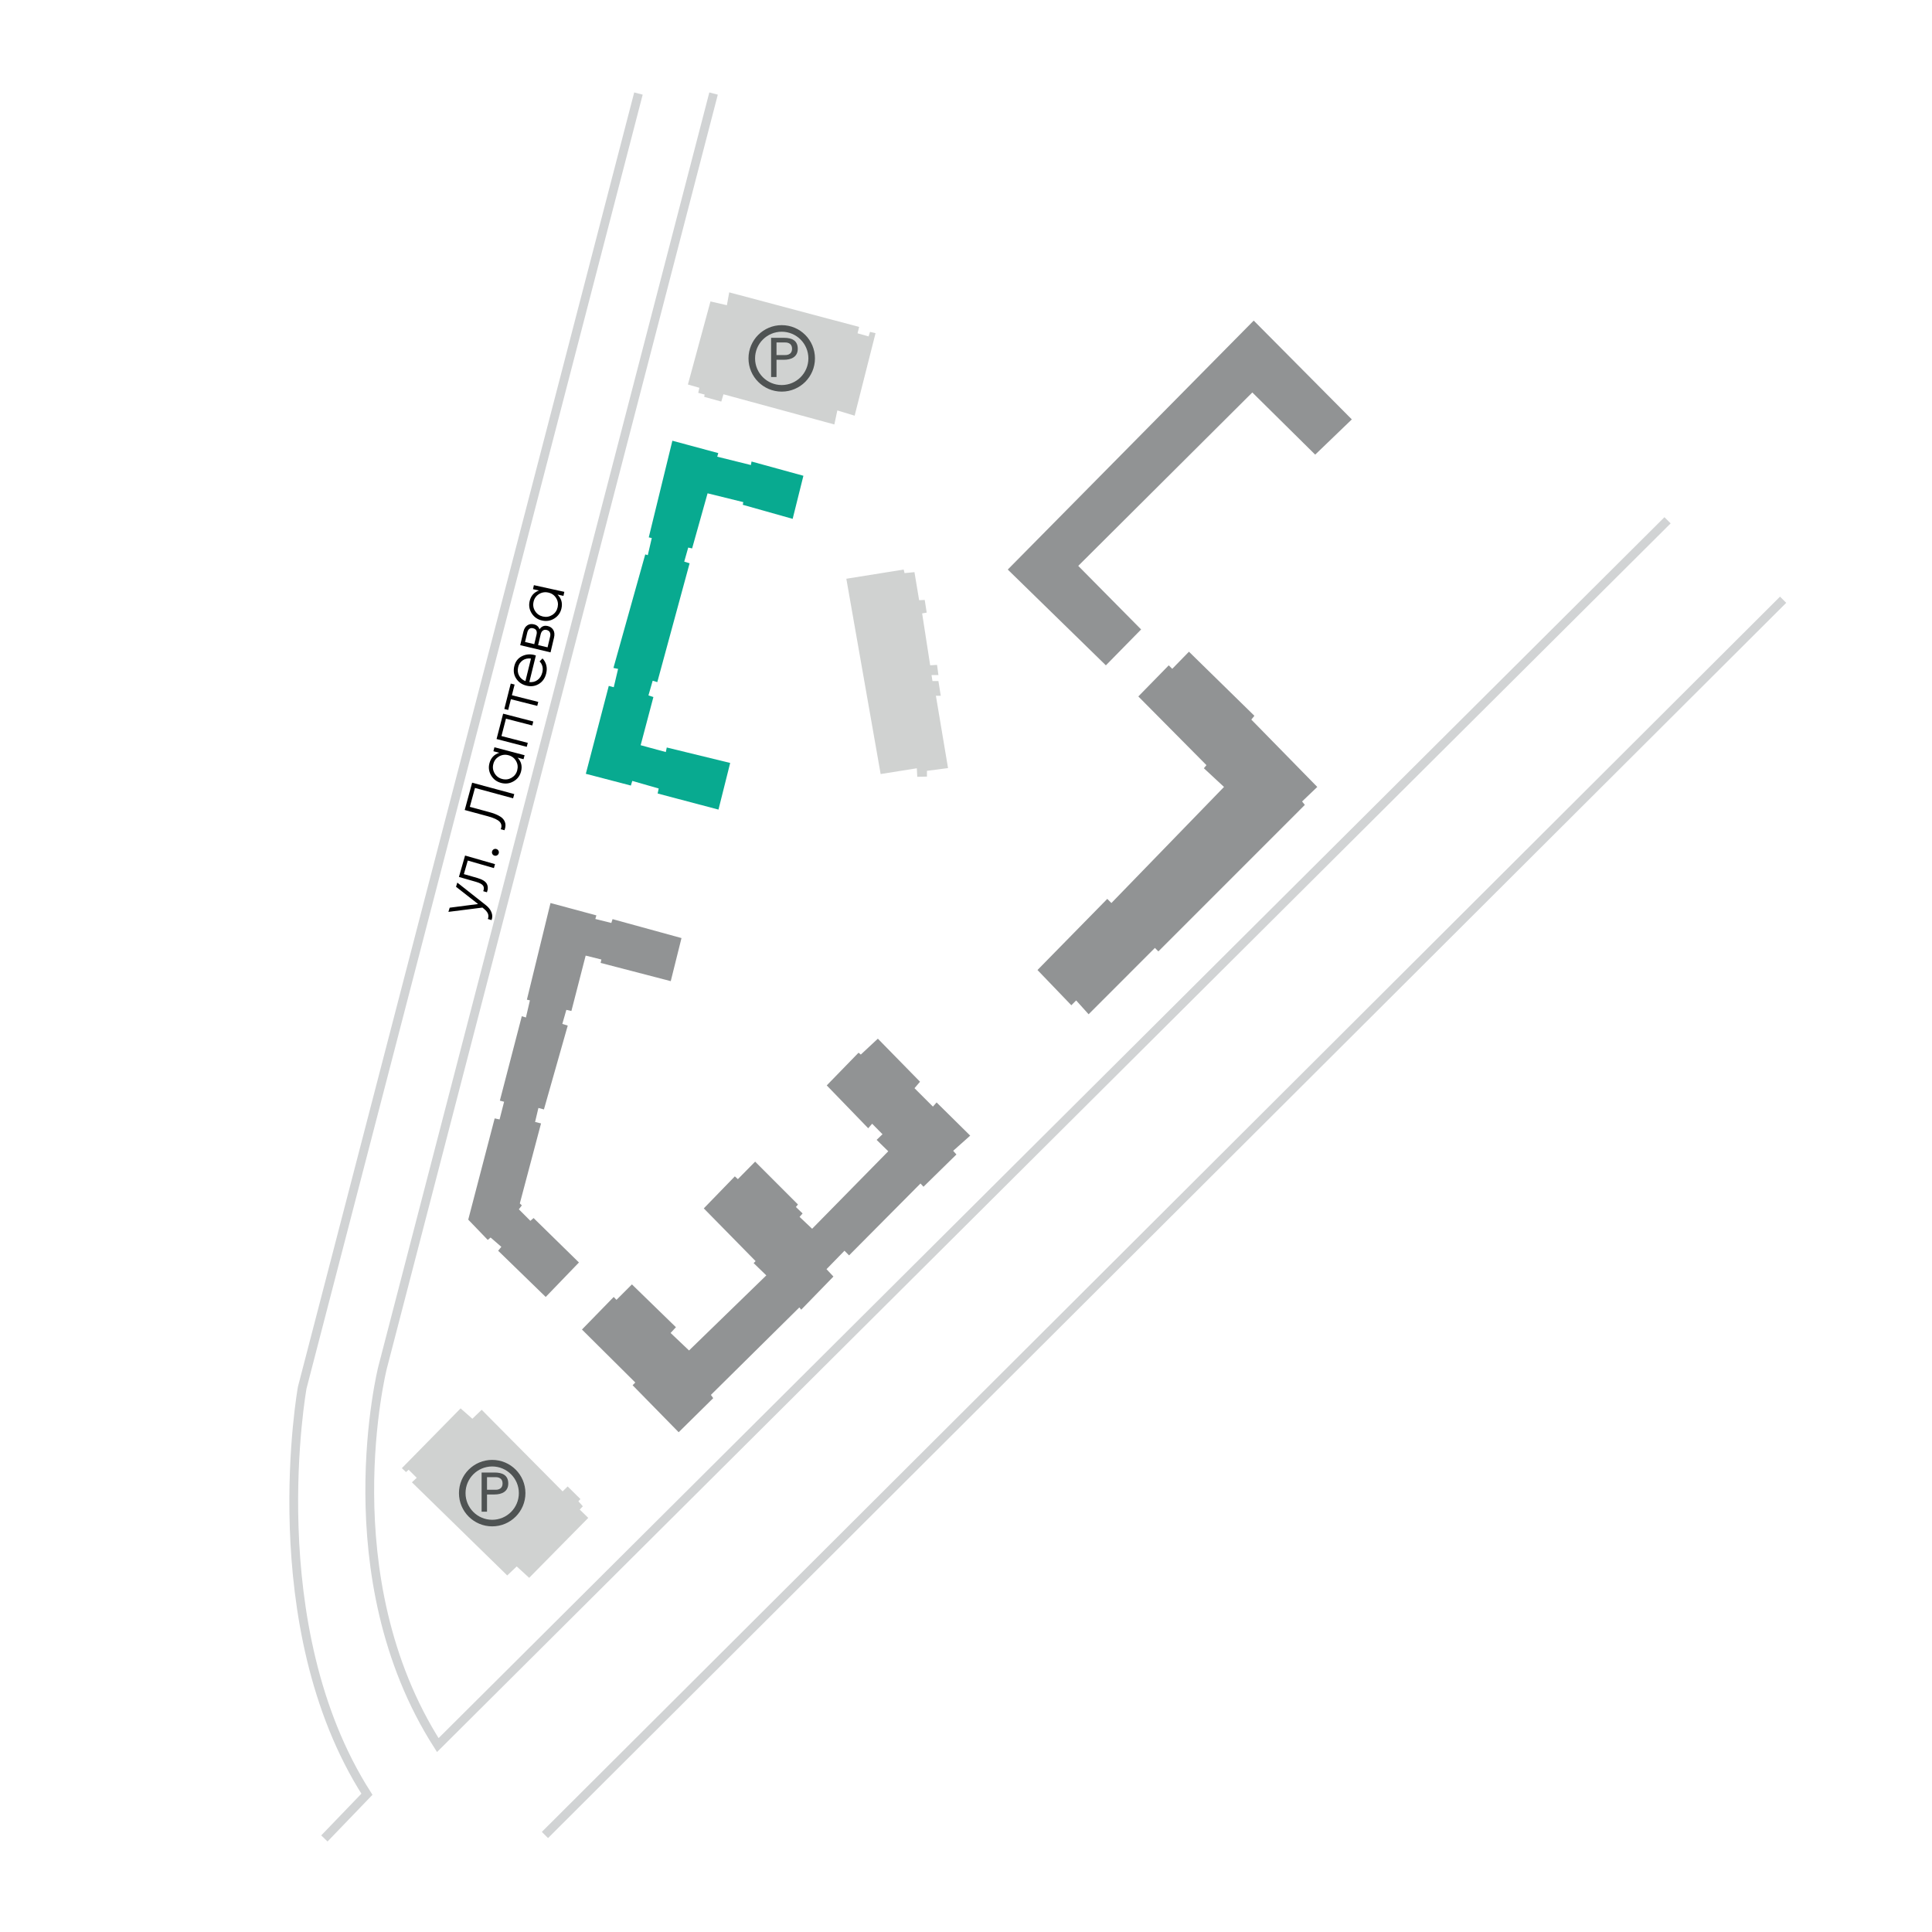 <?xml version="1.0" encoding="utf-8"?>
<!-- Generator: Adobe Illustrator 26.1.0, SVG Export Plug-In . SVG Version: 6.00 Build 0)  -->
<svg version="1.1" baseProfile="basic" xmlns="http://www.w3.org/2000/svg" xmlns:xlink="http://www.w3.org/1999/xlink" x="0px"
	 y="0px" viewBox="0 0 500 500" xml:space="preserve">
<style type="text/css">
	.st0{fill:#08AA90;}
	.st1{fill:#919394;}
	.st2{fill:#D0D2D1;}
	.st3{fill:#4F5353;}
	.st4{fill:none;stroke:#4F5353;stroke-width:1.701;stroke-miterlimit:10;}
	.st5{fill:none;stroke:#D1D3D4;stroke-width:2.268;stroke-miterlimit:10;}
	.st6{fill:none;}
</style>
<g id="Layer_1">
</g>
<g id="Layer_3">
</g>
<g id="Layer_4">
</g>
<g id="Layer_5">
	<g>
		<polygon class="st0" points="205.14,134.28 192.23,130.64 192.37,129.95 183.12,127.67 179.12,141.93 178.11,141.71 
			177.08,145.35 178.47,145.78 170.11,176.53 168.91,176.17 167.82,179.97 169.1,180.39 165.8,192.86 172.31,194.63 172.56,193.45 
			188.97,197.45 185.94,209.52 170.2,205.36 170.47,204.06 163.63,202.1 163.27,203.3 151.61,200.26 157.55,177.51 158.84,177.85 
			159.96,173.11 158.76,172.86 166.99,143.48 167.65,143.67 168.68,139.25 167.9,139.07 174.01,114.06 185.89,117.26 185.62,118.19 
			194.33,120.35 194.5,119.44 207.92,123.13 		"/>
		<polygon class="st1" points="173.59,253.92 155.44,249.2 155.64,248.32 151.57,247.31 147.88,261.64 146.57,261.35 145.53,264.99 
			146.93,265.42 140.77,287.12 139.34,286.74 138.48,290.36 140.02,290.74 134.53,311.45 135.05,311.95 134.28,312.97 
			137.26,315.95 138.09,315.23 149.83,326.73 141.23,335.65 128.92,323.69 129.75,322.68 126.97,320.27 126.23,320.89 
			121.18,315.64 128.02,289.44 129.29,289.71 130.46,285.13 129.36,284.85 135.04,263 136.11,263.32 137.14,258.89 136.36,258.71 
			142.47,233.7 154.34,236.9 154.07,237.83 158.21,238.86 158.53,237.87 176.37,242.77 		"/>
		<polygon class="st2" points="104,379.96 105.08,380.98 105.75,380.36 107.85,382.46 106.6,383.62 131.27,407.72 133.73,405.39 
			136.95,408.34 152.24,392.83 150.04,390.68 150.84,389.82 149.69,388.54 150.21,387.95 146.91,384.69 145.6,385.97 124.66,364.85 
			122.25,367.17 119.2,364.49 		"/>
		<polygon class="st2" points="226.59,86.23 225.16,85.89 224.79,87.06 221.93,86.26 222.35,84.61 188.72,75.66 188.12,78.99 
			183.87,78.01 178.03,99.51 181,100.36 180.7,101.67 182.36,102.11 182.24,102.7 186.67,103.93 187.23,102.04 215.93,109.85 
			216.7,106.22 221.18,107.58 		"/>
		<g>
			<g>
				<path class="st3" d="M124.63,381.09h3.4c1.88,0,3.51,0.62,3.51,2.84c0,2.12-1.71,2.84-3.59,2.84h-1.91v4.46h-1.4V381.09z
					 M128.24,385.55c0.17,0,1.82,0.08,1.82-1.63s-1.66-1.63-1.82-1.63h-2.2v3.26H128.24z"/>
			</g>
			<circle class="st4" cx="127.38" cy="386.42" r="7.75"/>
		</g>
		<g>
			<g>
				<path class="st3" d="M199.55,87.43h3.4c1.88,0,3.51,0.62,3.51,2.84c0,2.12-1.71,2.84-3.59,2.84h-1.91v4.46h-1.4V87.43z
					 M203.16,91.89c0.17,0,1.82,0.08,1.82-1.63s-1.66-1.63-1.82-1.63h-2.2v3.26H203.16z"/>
			</g>
			<circle class="st4" cx="202.31" cy="92.75" r="7.75"/>
		</g>
		<polygon class="st2" points="237.27,198.83 237.39,201.04 239.89,200.98 239.89,199.49 245.35,198.78 242.21,180.06 
			243.47,180.06 242.86,176.25 241.32,176.25 241.08,174.7 242.86,174.7 242.51,172.07 240.73,172.18 238.65,158.75 239.83,158.54 
			239.32,155.27 237.87,155.33 236.66,148.07 234.1,148.32 233.87,147.4 219.03,149.78 227.91,200.32 		"/>
		<polygon class="st1" points="349.85,108.54 340.37,117.66 324.1,101.57 279.05,146.45 295.32,162.9 286.2,172.19 260.81,147.4 
			324.46,82.97 		"/>
		<polygon class="st1" points="316.77,203.66 287.63,233.7 286.56,232.63 268.5,251.04 277.26,260.16 278.51,258.91 281.73,262.49 
			298.89,245.32 299.79,246.22 337.69,208.31 336.98,207.42 340.91,203.66 323.84,186.23 324.64,185.25 307.7,168.66 303.38,173.09 
			302.47,172.19 294.6,180.24 312.23,198.02 311.56,198.82 		"/>
		<polygon class="st1" points="227.19,268.81 238.1,279.95 236.67,281.62 241.44,286.39 242.39,285.31 251.09,293.9 246.68,297.83 
			247.52,298.78 239,307.13 238.22,306.29 219.74,324.89 218.55,323.69 213.9,328.46 215.69,330.37 207.35,338.95 206.87,338.36 
			183.98,361 184.58,361.84 175.64,370.66 163.72,358.5 164.41,357.79 150.61,344.08 158.83,335.65 159.54,336.4 163.54,332.4 
			174.93,343.48 173.55,344.97 178.32,349.5 198.32,330.07 195.04,326.89 195.55,326.38 182.14,312.73 190.18,304.44 190.96,305.16 
			195.43,300.63 206.51,311.72 205.98,312.37 207.71,314.04 206.93,314.93 210.18,318 229.88,297.95 226.87,295 228.39,293.54 
			225.71,290.82 224.69,291.99 213.96,280.9 222.19,272.44 222.78,272.92 		"/>
		<path class="st5" d="M184.67,24.21L99,353.95c0,0-13.59,54.05,14.3,97.68l318.26-316.98"/>
		<path class="st5" d="M165.23,24.21L78.22,359.1c0,0-11.15,61.62,16.74,105.25l-11.01,11.44"/>
		<line class="st5" x1="461.47" y1="155.21" x2="141.03" y2="474.89"/>
	</g>
	<g>
		<path class="st6" d="M122.03,237.92"/>
		<path d="M118.02,229.5l0.33-1.08l7.43,5.86c0.67,0.53,1.14,1.14,1.41,1.82c0.27,0.68,0.28,1.36,0.02,2.02l-0.96-0.29
			c0.38-0.9,0.06-1.76-0.97-2.6l-0.42-0.35l-8.81,1.11l0.33-1.08l7.35-0.95L118.02,229.5z"/>
		<path d="M120.36,221.41l7.75,2.23l-0.29,1.02l-6.76-1.95l-1.01,3.51l3.46,0.99c1.29,0.37,2.11,0.87,2.46,1.5
			c0.34,0.63,0.36,1.37,0.05,2.21l-0.96-0.28c0.23-0.57,0.22-1.05-0.04-1.43c-0.26-0.38-0.86-0.71-1.8-0.98l-4.45-1.28
			L120.36,221.41z"/>
		<path d="M128.99,220.14c0.12,0.21,0.15,0.44,0.08,0.68c-0.07,0.24-0.21,0.42-0.42,0.54c-0.21,0.12-0.44,0.15-0.68,0.08
			c-0.24-0.07-0.42-0.21-0.54-0.42c-0.12-0.21-0.15-0.44-0.08-0.68c0.07-0.24,0.21-0.42,0.42-0.54c0.21-0.12,0.44-0.15,0.67-0.08
			C128.69,219.79,128.87,219.92,128.99,220.14z"/>
		<path d="M130.56,214.86l-0.97-0.26c0.31-0.73,0.23-1.36-0.25-1.9c-0.47-0.53-1.48-1.01-3.01-1.43l-6.06-1.64l1.92-7.07l10.9,2.95
			l-0.3,1.09l-9.87-2.68l-1.33,4.89l5.06,1.37c0.99,0.27,1.79,0.57,2.41,0.91c0.62,0.33,1.07,0.7,1.33,1.1
			c0.26,0.4,0.4,0.81,0.42,1.23C130.84,213.85,130.75,214.33,130.56,214.86z"/>
		<path d="M127.69,194.42l0.27-1.03l7.8,2.06l-0.27,1.03l-1.53-0.4c0.95,1.02,1.25,2.22,0.88,3.6c-0.29,1.11-0.94,1.96-1.94,2.53
			c-1,0.58-2.07,0.71-3.21,0.41c-1.14-0.3-2.01-0.95-2.59-1.94c-0.58-0.99-0.73-2.05-0.43-3.16c0.37-1.38,1.21-2.28,2.55-2.7
			L127.69,194.42z M132.39,201.29c0.75-0.44,1.25-1.08,1.47-1.95s0.12-1.67-0.32-2.42c-0.44-0.75-1.09-1.24-1.96-1.47
			c-0.86-0.23-1.67-0.12-2.43,0.31c-0.75,0.44-1.25,1.08-1.47,1.95c-0.23,0.86-0.12,1.67,0.32,2.42c0.44,0.75,1.09,1.24,1.96,1.47
			C130.83,201.83,131.64,201.72,132.39,201.29z"/>
		<path d="M130.21,184.7l7.81,2.02l-0.27,1.03l-6.81-1.76l-1.16,4.5l6.81,1.76l-0.27,1.03l-7.81-2.02L130.21,184.7z"/>
		<path d="M132.18,176.91l1,0.25l-0.7,2.77l6.82,1.72l-0.26,1.03l-6.82-1.72l-0.7,2.77l-1-0.25L132.18,176.91z"/>
		<path d="M133.11,172.36c0.29-1.16,0.93-2,1.92-2.51c1-0.51,2.05-0.63,3.17-0.36c0.11,0.03,0.27,0.08,0.48,0.15l-1.69,6.88
			c0.82,0.09,1.53-0.09,2.14-0.55c0.6-0.45,1.01-1.1,1.22-1.94c0.15-0.59,0.15-1.14,0.01-1.63c-0.14-0.49-0.38-0.9-0.72-1.22
			l0.76-0.78c0.47,0.48,0.79,1.06,0.97,1.73c0.18,0.68,0.17,1.39-0.02,2.16c-0.3,1.23-0.94,2.14-1.9,2.72
			c-0.96,0.58-2.04,0.73-3.23,0.43c-1.17-0.29-2.05-0.91-2.65-1.86C132.96,174.64,132.81,173.56,133.11,172.36z M134.11,172.61
			c-0.2,0.82-0.13,1.56,0.22,2.22c0.35,0.67,0.9,1.15,1.65,1.44l1.44-5.84c-0.85-0.1-1.57,0.06-2.16,0.48
			C134.67,171.33,134.28,171.9,134.11,172.61z"/>
		<path d="M139.62,162.87c0.52-0.78,1.23-1.07,2.14-0.85c0.64,0.15,1.11,0.49,1.43,1.01c0.31,0.52,0.38,1.18,0.19,1.98l-0.9,3.82
			l-7.85-1.86l0.83-3.5c0.18-0.76,0.52-1.31,1.01-1.63c0.49-0.33,1.05-0.41,1.66-0.27C138.91,161.74,139.41,162.18,139.62,162.87z
			 M136.46,163.69l-0.58,2.46l2.39,0.56l0.58-2.46c0.22-0.91-0.08-1.46-0.9-1.66c-0.37-0.09-0.68-0.04-0.94,0.15
			C136.75,162.94,136.56,163.26,136.46,163.69z M142.37,164.76c0.11-0.46,0.08-0.84-0.08-1.14c-0.16-0.3-0.44-0.49-0.84-0.59
			c-0.37-0.09-0.69-0.03-0.96,0.16c-0.27,0.19-0.46,0.52-0.57,0.98l-0.66,2.78l2.45,0.58L142.37,164.76z"/>
		<path d="M137.94,152.48l0.23-1.04l7.88,1.73l-0.23,1.04l-1.54-0.34c1,0.98,1.34,2.17,1.03,3.57c-0.25,1.12-0.86,1.99-1.83,2.61
			c-0.97,0.62-2.04,0.8-3.19,0.54c-1.16-0.25-2.04-0.87-2.67-1.83c-0.62-0.97-0.81-2.01-0.56-3.14c0.31-1.4,1.12-2.33,2.43-2.8
			L137.94,152.48z M142.93,159.15c0.74-0.47,1.2-1.14,1.39-2.01c0.19-0.87,0.05-1.67-0.42-2.41c-0.47-0.73-1.14-1.19-2.02-1.38
			c-0.87-0.19-1.68-0.05-2.41,0.41c-0.74,0.47-1.2,1.13-1.39,2.01c-0.19,0.87-0.05,1.67,0.42,2.4c0.47,0.73,1.14,1.19,2.02,1.39
			C141.39,159.75,142.19,159.61,142.93,159.15z"/>
	</g>
</g>
</svg>

